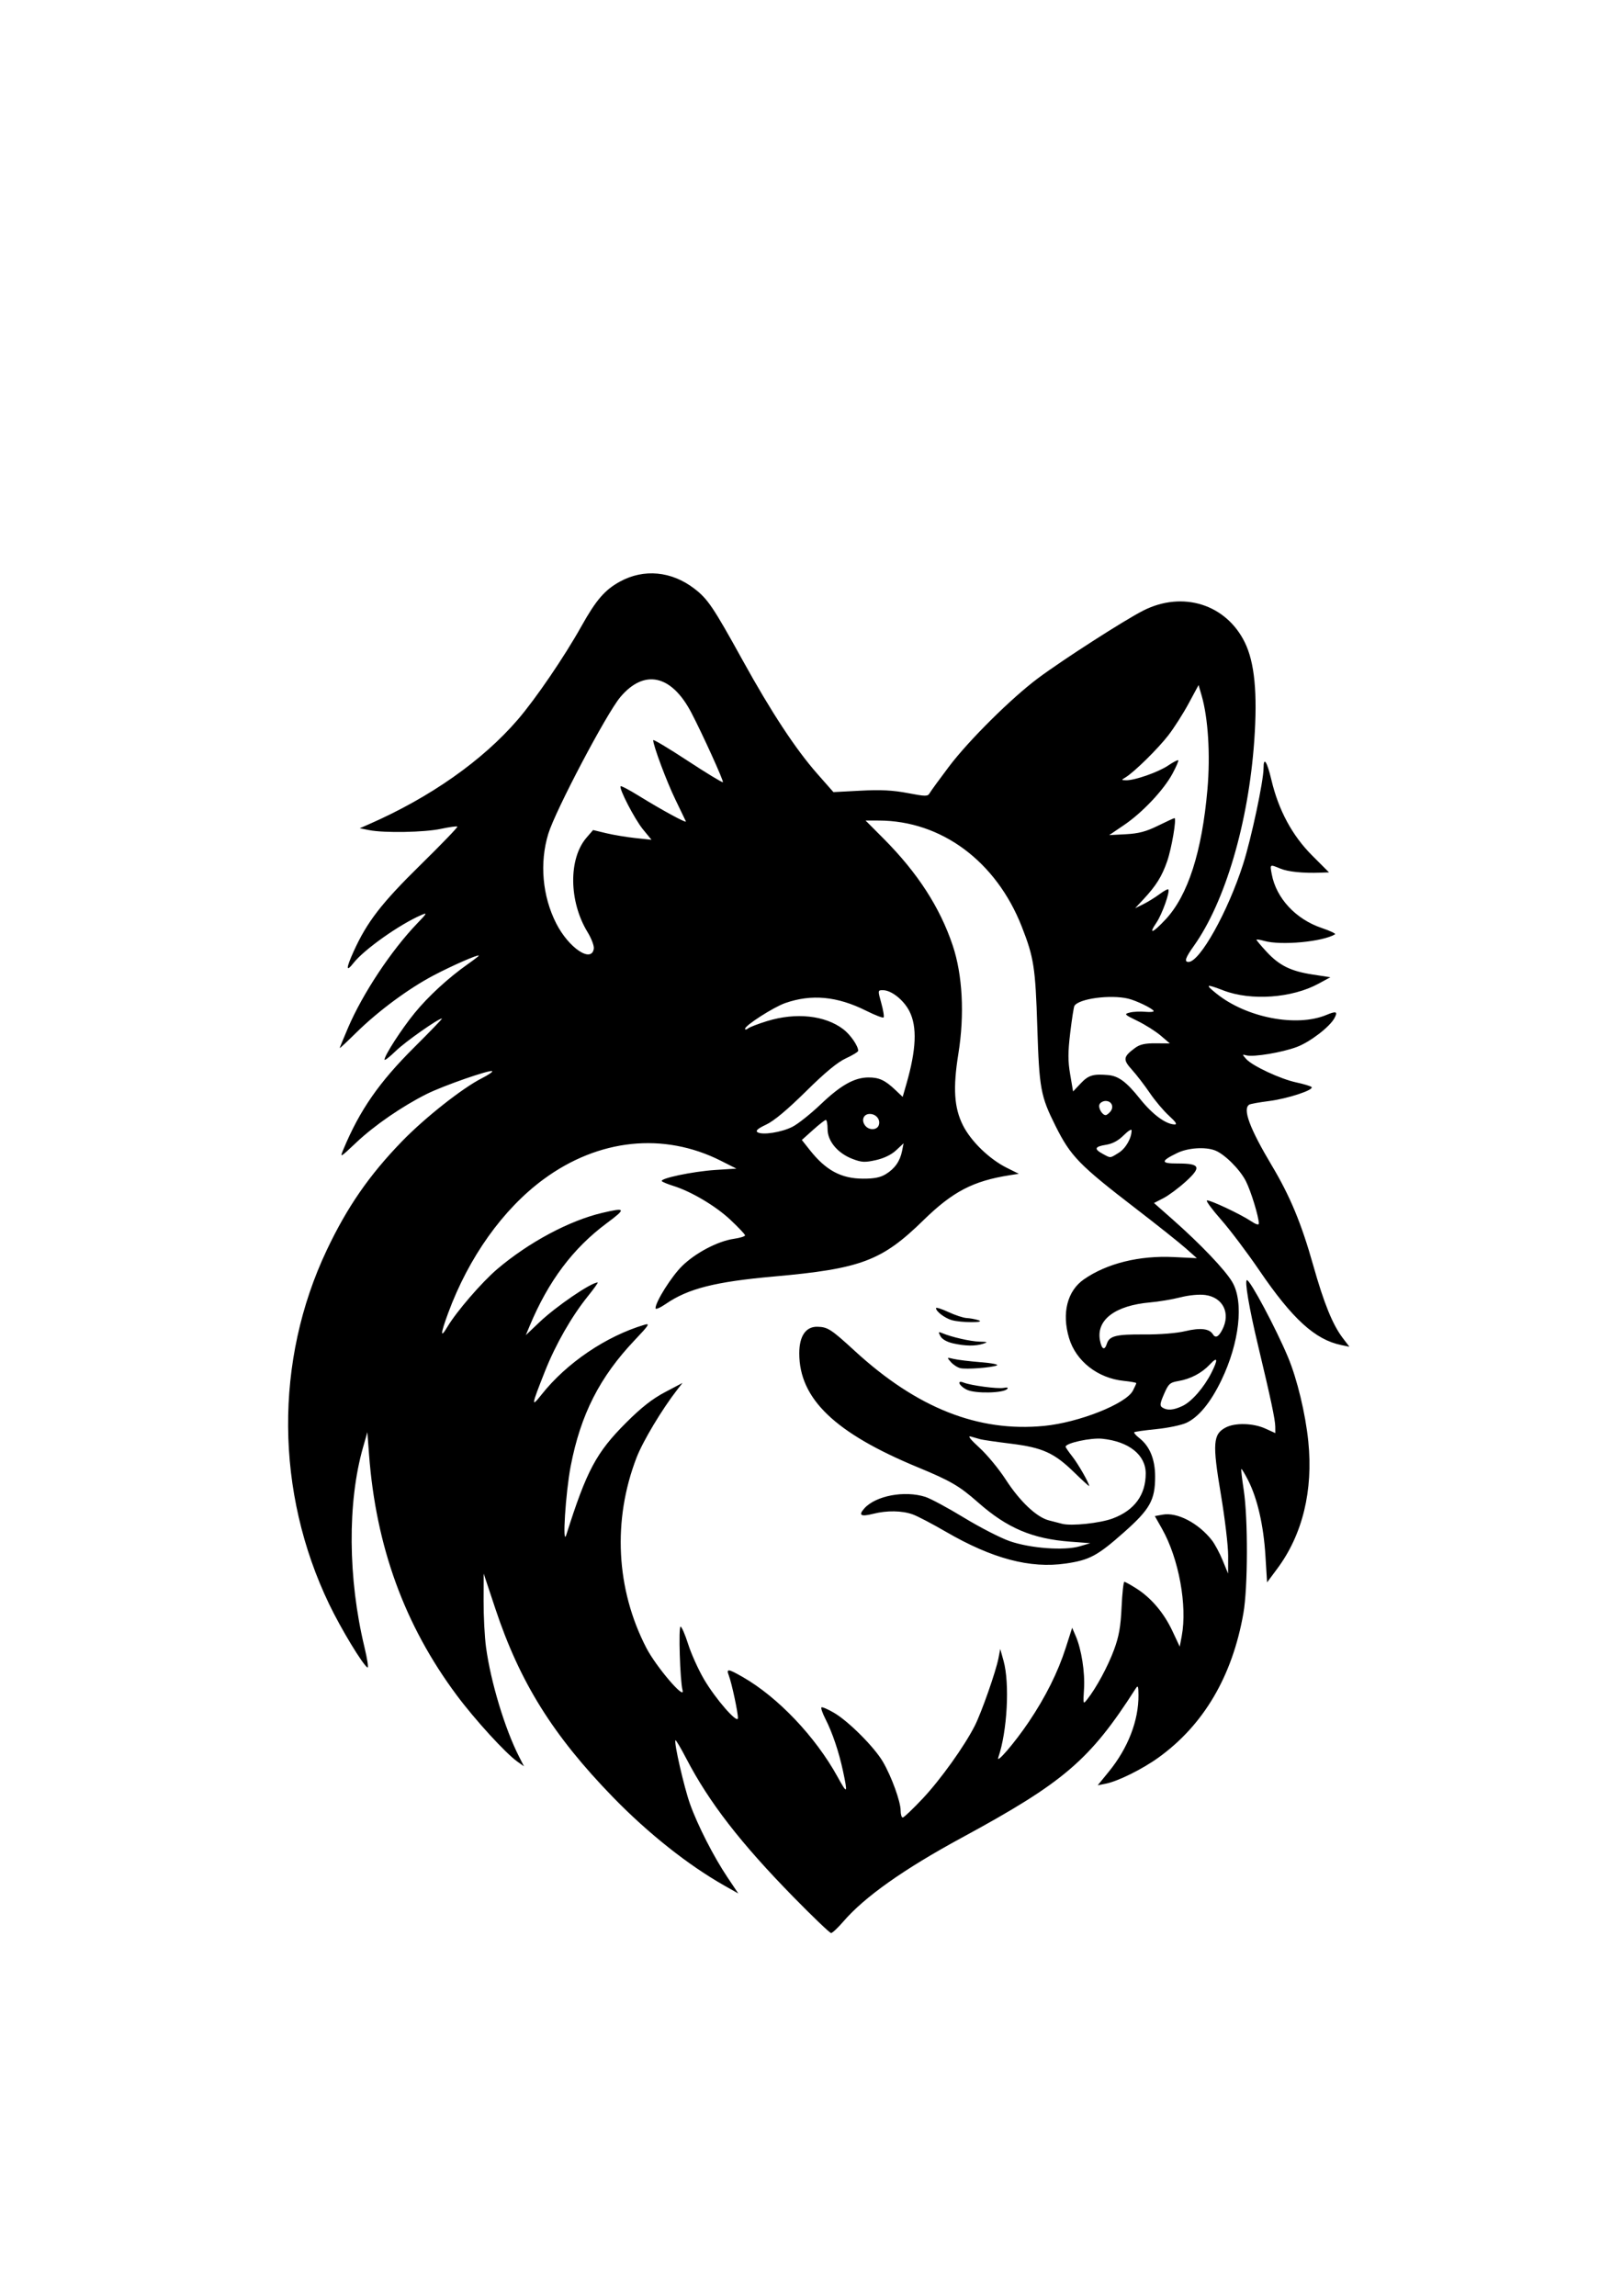 <?xml version="1.0" encoding="UTF-8" standalone="no"?>
<svg xmlns:inkscape="http://www.inkscape.org/namespaces/inkscape" xmlns:sodipodi="http://sodipodi.sourceforge.net/DTD/sodipodi-0.dtd" xmlns="http://www.w3.org/2000/svg" xmlns:svg="http://www.w3.org/2000/svg" width="210mm" height="297mm" viewBox="0 0 210 297" version="1.1" id="svg1" inkscape:version="1.3.2 (091e20e, 2023-11-25, custom)" sodipodi:docname="Elo7.svg">
  <defs id="defs1"></defs>
  <g inkscape:label="Ebene 1" inkscape:groupmode="layer" id="layer1">
    <path d="m 102.659,245.404 c -6.854,-6.997 -10.912,-12.239 -13.858,-17.903 -0.71,-1.365 -1.342,-2.43 -1.404,-2.368 -0.226,0.226 1.114,6.081 1.885,8.241 0.993,2.781 3.066,6.837 4.863,9.516 l 1.382,2.061 -1.77,-1 c -4.708,-2.661 -9.896,-6.777 -14.441,-11.454 -7.776,-8.003 -12.056,-14.862 -15.226,-24.397 l -1.506,-4.53 -0.011,3.561 c -0.006,1.958 0.134,4.634 0.311,5.946 0.607,4.501 2.443,10.579 4.286,14.192 l 0.629,1.232 -0.877,-0.624 c -1.526,-1.087 -5.487,-5.425 -7.841,-8.589 -6.74,-9.056 -10.437,-19.211 -11.33,-31.117 l -0.217,-2.897 -0.565,1.982 c -2.024,7.102 -1.952,16.96 0.189,25.833 0.373,1.546 0.547,2.73 0.388,2.632 -0.63,-0.39 -3.426,-5.011 -4.953,-8.187 -6.974,-14.509 -7.091,-31.504 -0.316,-45.806 2.642,-5.578 5.487,-9.692 9.737,-14.079 2.937,-3.032 7.809,-6.881 10.32,-8.154 0.83,-0.42 1.439,-0.834 1.354,-0.919 -0.243,-0.243 -6.363,1.889 -8.497,2.96 -3.163,1.587 -6.737,4.048 -9.054,6.233 -2.176,2.052 -2.176,2.053 -1.684,0.873 2.099,-5.032 4.615,-8.651 9.14,-13.149 2.067,-2.055 3.686,-3.735 3.596,-3.735 -0.476,0 -4.739,2.998 -5.987,4.211 -0.797,0.774 -1.448,1.275 -1.448,1.114 0,-0.55 2.195,-3.948 3.891,-6.027 1.759,-2.156 4.368,-4.557 6.857,-6.309 0.797,-0.561 1.448,-1.063 1.448,-1.116 0,-0.221 -3.389,1.258 -5.856,2.556 -3.235,1.702 -7.196,4.636 -10.024,7.425 -1.161,1.145 -2.111,2.032 -2.111,1.971 0,-0.061 0.485,-1.243 1.077,-2.628 1.894,-4.425 5.593,-10.005 8.944,-13.492 1.309,-1.362 1.345,-1.441 0.498,-1.074 -2.805,1.216 -7.36,4.442 -8.728,6.181 -1.002,1.274 -0.998,0.732 0.009,-1.49 1.735,-3.825 3.602,-6.242 8.669,-11.214 2.689,-2.639 4.828,-4.858 4.753,-4.933 -0.074,-0.074 -1.026,0.056 -2.114,0.289 -2.152,0.461 -7.346,0.555 -9.298,0.169 l -1.22,-0.242 1.22,-0.535 c 7.903,-3.467 14.676,-8.23 19.227,-13.519 2.318,-2.694 6.02,-8.125 8.22,-12.058 1.919,-3.431 3.047,-4.736 5.017,-5.809 3.082,-1.677 6.646,-1.342 9.585,0.903 1.757,1.342 2.456,2.376 6.268,9.277 3.731,6.754 6.862,11.513 9.675,14.706 l 2.076,2.357 3.509,-0.184 c 2.604,-0.137 4.174,-0.058 6.091,0.307 2.349,0.447 2.606,0.448 2.851,0.014 0.148,-0.264 1.269,-1.806 2.492,-3.426 2.56,-3.392 8.07,-8.86 11.53,-11.443 3.189,-2.381 11.174,-7.512 13.613,-8.749 5.097,-2.584 10.707,-0.833 13.136,4.101 1.278,2.596 1.663,6.571 1.231,12.717 -0.746,10.621 -3.767,20.878 -7.828,26.577 -1.087,1.525 -1.263,2.058 -0.68,2.058 1.467,0 5.101,-6.507 7.066,-12.655 1.056,-3.304 2.644,-10.761 2.644,-12.417 0,-1.549 0.45,-0.875 1.014,1.517 0.92,3.904 2.691,7.197 5.247,9.756 l 2.208,2.211 -1.109,0.039 c -2.276,0.081 -4.189,-0.114 -5.187,-0.528 -1.378,-0.571 -1.356,-0.585 -1.115,0.717 0.577,3.11 3.108,5.836 6.471,6.968 1.086,0.365 1.859,0.734 1.72,0.818 -1.598,0.969 -7.011,1.47 -9.175,0.849 -0.544,-0.156 -0.989,-0.221 -0.989,-0.146 0,0.076 0.577,0.764 1.282,1.529 1.654,1.795 3.143,2.534 5.981,2.969 l 2.295,0.352 -1.53,0.832 c -3.436,1.868 -8.731,2.246 -12.297,0.879 -2.298,-0.881 -2.434,-0.815 -0.881,0.428 3.874,3.102 10.348,4.346 14.212,2.732 1.262,-0.527 1.485,-0.439 1.032,0.408 -0.611,1.141 -3.144,3.087 -4.865,3.737 -1.89,0.714 -5.598,1.334 -6.526,1.091 -0.573,-0.15 -0.574,-0.138 -0.027,0.477 0.787,0.884 4.43,2.585 6.473,3.021 0.942,0.201 1.828,0.467 1.969,0.59 0.416,0.362 -3.059,1.512 -5.51,1.823 -1.243,0.158 -2.388,0.365 -2.544,0.462 -0.886,0.548 0.048,3.066 2.93,7.896 2.355,3.946 3.816,7.464 5.333,12.84 1.403,4.975 2.525,7.737 3.844,9.466 l 0.852,1.118 -1.057,-0.218 c -3.381,-0.697 -6.315,-3.371 -10.605,-9.669 -1.562,-2.293 -3.787,-5.243 -4.945,-6.556 -1.158,-1.313 -1.982,-2.43 -1.831,-2.483 0.335,-0.116 4.358,1.776 5.728,2.693 0.608,0.407 0.991,0.522 0.991,0.296 0,-0.859 -1.015,-4.18 -1.676,-5.484 -0.774,-1.527 -2.769,-3.512 -4.001,-3.98 -1.276,-0.485 -3.497,-0.333 -4.875,0.334 -2.18,1.056 -2.172,1.369 0.037,1.362 2.929,-0.008 3.137,0.45 1.062,2.335 -0.922,0.838 -2.225,1.805 -2.894,2.15 l -1.217,0.627 2.436,2.151 c 3.601,3.179 6.781,6.517 7.694,8.076 1.515,2.585 0.929,7.845 -1.416,12.708 -1.383,2.868 -2.919,4.741 -4.508,5.495 -0.629,0.298 -2.378,0.666 -3.888,0.818 -1.51,0.151 -2.805,0.335 -2.878,0.408 -0.073,0.073 0.235,0.422 0.685,0.775 1.331,1.047 2.02,2.742 2.02,4.969 0,3.022 -0.664,4.212 -4.002,7.172 -3.461,3.07 -4.478,3.616 -7.562,4.065 -4.614,0.673 -9.517,-0.629 -15.531,-4.123 -1.737,-1.009 -3.658,-2.014 -4.269,-2.232 -1.389,-0.496 -3.329,-0.527 -5.104,-0.079 -1.619,0.408 -1.959,0.205 -1.163,-0.691 1.461,-1.645 5.208,-2.354 7.902,-1.496 0.67,0.214 2.913,1.42 4.984,2.681 2.071,1.261 4.734,2.63 5.918,3.042 2.689,0.935 7.066,1.258 9.07,0.669 l 1.372,-0.403 -2.592,-0.195 c -4.9,-0.369 -8.169,-1.758 -11.912,-5.059 -2.43,-2.144 -3.561,-2.805 -7.793,-4.554 -10.756,-4.446 -15.363,-8.87 -15.363,-14.753 0,-2.243 0.853,-3.48 2.37,-3.437 1.32,0.037 1.753,0.319 4.829,3.142 8.035,7.373 15.957,10.509 24.47,9.686 4.515,-0.436 10.618,-2.858 11.5,-4.563 0.241,-0.466 0.438,-0.903 0.438,-0.972 0,-0.069 -0.736,-0.201 -1.635,-0.294 -3.358,-0.347 -6.174,-2.554 -7.064,-5.537 -0.963,-3.229 -0.233,-6.103 1.931,-7.603 2.964,-2.054 7.144,-3.09 11.607,-2.875 l 3,0.145 -1.444,-1.282 c -0.794,-0.705 -3.69,-3.009 -6.435,-5.12 -7.371,-5.668 -8.452,-6.781 -10.422,-10.729 -1.92,-3.849 -2.093,-4.793 -2.347,-12.807 -0.243,-7.68 -0.443,-8.964 -2.011,-12.96 -3.311,-8.437 -10.389,-13.692 -18.476,-13.717 l -1.735,-0.005 2.353,2.363 c 4.38,4.399 7.273,8.872 8.925,13.798 1.278,3.809 1.547,8.947 0.734,13.999 -0.718,4.463 -0.554,7.01 0.599,9.289 1.044,2.064 3.415,4.358 5.659,5.476 l 1.56,0.777 -1.167,0.183 c -4.748,0.745 -7.381,2.118 -11.171,5.824 -5.383,5.264 -8.081,6.278 -19.362,7.282 -7.585,0.675 -11.094,1.565 -13.968,3.542 -0.736,0.506 -1.337,0.761 -1.337,0.567 0,-0.84 2.069,-4.125 3.448,-5.475 1.735,-1.699 4.607,-3.206 6.691,-3.511 0.797,-0.117 1.448,-0.318 1.448,-0.447 0,-0.129 -0.862,-1.042 -1.915,-2.027 -1.908,-1.785 -5.066,-3.657 -7.385,-4.377 -0.671,-0.208 -1.327,-0.476 -1.457,-0.595 -0.385,-0.35 3.962,-1.269 6.909,-1.46 l 2.724,-0.177 -2.006,-1.012 c -7.405,-3.733 -15.83,-2.851 -22.96,2.404 -5.235,3.859 -9.666,10.076 -12.33,17.302 -1.006,2.728 -1.038,3.366 -0.09,1.769 1.171,-1.971 4.451,-5.771 6.446,-7.467 4.063,-3.453 9.305,-6.26 13.569,-7.265 3.077,-0.726 3.151,-0.566 0.608,1.322 -4.371,3.245 -7.566,7.499 -9.984,13.297 l -0.499,1.196 1.76,-1.672 c 2.172,-2.063 6.685,-5.142 7.537,-5.142 0.092,0 -0.485,0.809 -1.281,1.797 -2.093,2.6 -4.163,6.22 -5.531,9.673 -1.792,4.526 -1.827,4.772 -0.433,3.013 3.237,-4.082 8.334,-7.535 13.309,-9.015 0.742,-0.221 0.564,0.059 -1.258,1.977 -4.549,4.789 -7.012,9.637 -8.301,16.339 -0.656,3.41 -1.107,10.585 -0.556,8.843 2.624,-8.297 3.864,-10.622 7.727,-14.484 1.966,-1.966 3.39,-3.085 5.023,-3.946 l 2.278,-1.202 -0.697,0.897 c -1.955,2.514 -4.431,6.647 -5.244,8.752 -3.124,8.095 -2.668,17.031 1.257,24.62 1.266,2.448 5.062,6.889 4.691,5.488 -0.328,-1.238 -0.545,-8.234 -0.256,-8.228 0.146,0.003 0.588,1.024 0.982,2.268 0.394,1.245 1.314,3.284 2.045,4.532 1.499,2.56 4.375,5.853 4.394,5.03 0.016,-0.705 -0.796,-4.5 -1.176,-5.501 -0.354,-0.932 -0.116,-0.907 1.798,0.187 4.546,2.6 9.402,7.71 12.269,12.91 1.272,2.307 1.339,2.238 0.706,-0.735 -0.528,-2.482 -1.371,-4.98 -2.286,-6.773 -0.368,-0.721 -0.597,-1.383 -0.509,-1.471 0.088,-0.088 0.818,0.223 1.622,0.692 1.89,1.101 5.233,4.45 6.341,6.352 1.114,1.911 2.287,5.145 2.287,6.301 0,0.496 0.123,0.901 0.273,0.901 0.15,0 1.313,-1.105 2.583,-2.455 2.313,-2.458 5.399,-6.772 6.744,-9.428 0.863,-1.703 2.724,-7.004 3.053,-8.7 l 0.237,-1.22 0.425,1.525 c 0.818,2.935 0.483,9.13 -0.677,12.502 -0.332,0.965 2.119,-1.887 3.93,-4.574 2.181,-3.235 3.782,-6.442 4.796,-9.605 l 0.831,-2.592 0.46,1.067 c 0.746,1.731 1.211,4.701 1.073,6.864 -0.127,1.999 -0.123,2.011 0.429,1.312 1.158,-1.465 2.662,-4.25 3.456,-6.402 0.638,-1.729 0.858,-2.968 0.976,-5.509 0.084,-1.803 0.245,-3.278 0.358,-3.278 0.113,0 0.816,0.389 1.562,0.864 1.921,1.224 3.559,3.159 4.658,5.502 l 0.947,2.02 0.258,-1.372 c 0.74,-3.93 -0.378,-10.023 -2.543,-13.859 l -0.936,-1.658 1.01,-0.186 c 1.874,-0.346 4.62,1.08 6.368,3.309 0.375,0.478 1.001,1.645 1.391,2.592 l 0.708,1.722 0.01,-2.287 c 0.006,-1.258 -0.423,-4.865 -0.953,-8.015 -1.099,-6.538 -1.008,-7.745 0.648,-8.602 1.218,-0.63 3.553,-0.565 5.111,0.143 l 1.296,0.588 -0.006,-0.824 c -0.006,-0.903 -0.58,-3.61 -2.246,-10.581 -1.135,-4.75 -1.751,-8.386 -1.421,-8.386 0.428,0 3.753,6.237 5.315,9.969 1.181,2.822 2.258,7.298 2.625,10.9 0.646,6.35 -0.743,12.055 -4.005,16.445 l -1.329,1.789 -0.214,-3.466 c -0.24,-3.898 -1.035,-7.368 -2.226,-9.719 -0.442,-0.871 -0.843,-1.536 -0.892,-1.478 -0.049,0.059 0.09,1.273 0.309,2.698 0.564,3.669 0.543,12.618 -0.037,15.935 -1.428,8.166 -5.145,14.484 -10.998,18.697 -2.087,1.502 -5.226,3.057 -6.809,3.374 l -1.048,0.209 1.453,-1.784 c 2.477,-3.041 3.855,-6.61 3.822,-9.903 -0.011,-1.178 -0.065,-1.292 -0.377,-0.805 -5.905,9.225 -9.259,12.1 -22.471,19.263 -7.516,4.074 -12.594,7.666 -15.328,10.841 -0.71,0.824 -1.428,1.5 -1.596,1.501 -0.168,9e-4 -2.363,-2.1 -4.879,-4.668 z m 41.334,-48.974 c 2.802,-1.053 4.255,-3.042 4.252,-5.819 -0.004,-2.398 -2.173,-4.13 -5.621,-4.486 -1.481,-0.153 -4.745,0.559 -4.745,1.034 0,0.088 0.393,0.66 0.874,1.271 0.763,0.969 2.175,3.442 2.175,3.807 0,0.071 -0.862,-0.713 -1.916,-1.741 -2.609,-2.547 -4.115,-3.229 -8.243,-3.737 -1.857,-0.228 -3.624,-0.485 -3.927,-0.57 -0.303,-0.085 -0.858,-0.243 -1.233,-0.35 -0.446,-0.128 -0.057,0.374 1.121,1.448 0.992,0.904 2.518,2.751 3.392,4.104 1.827,2.827 4,4.886 5.589,5.293 0.605,0.155 1.375,0.354 1.711,0.442 1.215,0.318 4.917,-0.074 6.572,-0.695 z m 9.023,-14.553 c 1.187,-0.563 2.771,-2.385 3.732,-4.292 0.884,-1.755 0.811,-2.159 -0.196,-1.081 -1.046,1.12 -2.492,1.883 -4.082,2.156 -1.097,0.188 -1.282,0.355 -1.857,1.684 -0.539,1.244 -0.571,1.518 -0.207,1.749 0.643,0.407 1.436,0.341 2.61,-0.216 z m -9.801,-8.04 c 0.321,-1.012 1.191,-1.231 4.792,-1.204 2.088,0.014 4.203,-0.155 5.379,-0.433 1.922,-0.455 3.094,-0.323 3.54,0.399 0.34,0.55 0.738,0.362 1.224,-0.576 1.107,-2.142 0.1,-4.187 -2.216,-4.497 -0.773,-0.103 -2.083,0.019 -3.201,0.305 -1.041,0.264 -2.806,0.56 -3.922,0.657 -4.518,0.395 -6.984,2.258 -6.488,4.901 0.222,1.182 0.6,1.372 0.893,0.449 z m -28.604,-21.941 c 1.166,-0.711 1.844,-1.678 2.11,-3.009 l 0.196,-0.982 -0.966,0.902 c -0.614,0.574 -1.568,1.037 -2.62,1.272 -1.427,0.319 -1.842,0.298 -3.023,-0.153 -1.914,-0.731 -3.228,-2.297 -3.228,-3.848 0,-0.665 -0.103,-1.203 -0.229,-1.195 -0.126,0.005 -0.875,0.593 -1.665,1.302 l -1.436,1.288 1.033,1.305 c 2.078,2.626 4.045,3.686 6.871,3.702 1.443,0.008 2.247,-0.151 2.957,-0.583 z m 30.142,-2.766 c 0.9,-0.557 1.664,-1.889 1.664,-2.904 0,-0.21 -0.462,0.081 -1.027,0.645 -0.694,0.694 -1.435,1.092 -2.287,1.228 -1.473,0.236 -1.582,0.539 -0.422,1.169 1.059,0.574 0.901,0.585 2.072,-0.138 z m -42.212,-3.364 c 0.713,-0.364 2.366,-1.68 3.673,-2.926 2.581,-2.459 4.333,-3.443 6.146,-3.454 1.374,-0.008 2.15,0.349 3.466,1.595 l 0.971,0.918 0.474,-1.641 c 1.29,-4.467 1.417,-7.422 0.405,-9.426 -0.737,-1.46 -2.339,-2.735 -3.435,-2.735 -0.673,0 -0.674,0.008 -0.21,1.678 0.257,0.923 0.39,1.755 0.295,1.849 -0.094,0.094 -1.112,-0.298 -2.261,-0.873 -3.736,-1.868 -7.067,-2.181 -10.475,-0.985 -1.494,0.524 -5.184,2.888 -5.184,3.321 0,0.148 0.172,0.129 0.381,-0.042 0.21,-0.171 1.322,-0.599 2.472,-0.952 3.736,-1.147 7.497,-0.744 9.858,1.057 0.916,0.699 1.926,2.16 1.926,2.786 0,0.135 -0.712,0.572 -1.581,0.971 -1.099,0.504 -2.683,1.814 -5.198,4.298 -2.392,2.363 -4.13,3.813 -5.133,4.283 -1.062,0.498 -1.4,0.789 -1.129,0.975 0.607,0.415 3.112,0.031 4.538,-0.697 z m 11.153,-0.176 c 0.277,-0.723 -0.315,-1.483 -1.154,-1.483 -0.83,0 -1.143,0.847 -0.569,1.539 0.493,0.594 1.486,0.562 1.723,-0.056 z m 37.569,-1.244 c -0.689,-0.623 -1.807,-1.948 -2.484,-2.944 -0.677,-0.996 -1.717,-2.351 -2.313,-3.01 -1.195,-1.322 -1.148,-1.671 0.378,-2.809 0.634,-0.473 1.287,-0.622 2.68,-0.614 l 1.842,0.014 -1.179,-1.008 c -0.649,-0.555 -1.998,-1.407 -2.999,-1.895 -1.729,-0.842 -1.778,-0.897 -0.994,-1.093 0.454,-0.114 1.364,-0.156 2.022,-0.093 0.658,0.063 1.131,0.005 1.05,-0.125 -0.217,-0.351 -2.255,-1.33 -3.284,-1.578 -2.3,-0.554 -6.404,-0.003 -6.965,0.936 -0.085,0.143 -0.328,1.701 -0.539,3.462 -0.305,2.549 -0.307,3.651 -0.008,5.406 l 0.376,2.204 1.001,-1.061 c 0.982,-1.041 1.6,-1.228 3.52,-1.063 1.355,0.116 2.382,0.877 4.117,3.052 1.623,2.034 3.342,3.311 4.498,3.34 0.373,0.014 0.156,-0.328 -0.719,-1.119 z m -7.594,-0.541 c 0.507,-0.611 0.169,-1.376 -0.607,-1.376 -0.346,0 -0.709,0.208 -0.806,0.461 -0.175,0.457 0.362,1.368 0.806,1.368 0.127,0 0.4,-0.204 0.607,-0.454 z M 76.833,122.714 c 0.051,-0.358 -0.313,-1.317 -0.81,-2.131 -2.422,-3.97 -2.482,-9.501 -0.132,-12.221 l 0.849,-0.983 1.689,0.407 c 0.929,0.224 2.63,0.508 3.78,0.631 l 2.09,0.224 -1.1,-1.342 c -1.074,-1.31 -3.154,-5.325 -2.893,-5.585 0.072,-0.072 1.083,0.457 2.247,1.176 3.126,1.93 6.323,3.668 6.192,3.366 -0.063,-0.146 -0.681,-1.431 -1.374,-2.856 -1.119,-2.305 -2.855,-6.954 -2.855,-7.648 0,-0.143 1.999,1.052 4.443,2.656 2.444,1.604 4.504,2.855 4.578,2.781 0.129,-0.128 -2.657,-6.262 -4.082,-8.987 -2.573,-4.923 -6.107,-5.696 -9.198,-2.014 -1.792,2.135 -8.396,14.67 -9.315,17.682 -1.146,3.756 -0.767,8.056 1.019,11.575 1.622,3.194 4.598,5.192 4.873,3.271 z m 73.982,-3.771 c 2.894,-3.094 4.716,-8.766 5.418,-16.862 0.385,-4.447 0.09,-9.185 -0.754,-12.101 l -0.394,-1.36 -1.284,2.38 c -0.706,1.309 -1.885,3.159 -2.62,4.111 -1.345,1.743 -4.426,4.774 -5.537,5.448 -0.584,0.354 -0.582,0.364 0.06,0.381 1.097,0.031 4.184,-1.052 5.442,-1.906 0.651,-0.442 1.239,-0.748 1.307,-0.68 0.068,0.068 -0.267,0.848 -0.745,1.733 -1.147,2.124 -3.897,5.04 -6.273,6.649 l -1.914,1.297 2.155,-0.114 c 1.658,-0.088 2.616,-0.341 4.154,-1.098 1.1,-0.541 2.061,-0.984 2.136,-0.984 0.296,0 -0.367,3.911 -0.946,5.577 -0.682,1.963 -1.421,3.151 -3.049,4.902 l -1.096,1.178 1.067,-0.528 c 0.587,-0.291 1.522,-0.869 2.078,-1.285 0.556,-0.416 1.07,-0.698 1.142,-0.626 0.259,0.259 -0.793,3.217 -1.533,4.307 -1.073,1.58 -0.493,1.376 1.185,-0.419 z m -25.667,60.862 c -1.019,-0.463 -1.441,-1.333 -0.457,-0.943 0.949,0.376 4.391,0.831 5.164,0.683 0.493,-0.094 0.648,-0.04 0.452,0.156 -0.527,0.527 -4.07,0.598 -5.159,0.103 z m -0.883,-2.81 c -0.36,-0.079 -0.909,-0.43 -1.22,-0.78 -0.562,-0.633 -0.559,-0.636 0.349,-0.417 0.503,0.121 2.081,0.312 3.507,0.426 1.442,0.114 2.364,0.299 2.079,0.417 -0.702,0.289 -3.912,0.531 -4.715,0.355 z m -0.945,-3.209 c -0.798,-0.178 -1.426,-0.535 -1.636,-0.928 -0.301,-0.563 -0.274,-0.61 0.227,-0.397 1.214,0.515 3.655,1.072 4.828,1.101 1.066,0.028 1.128,0.063 0.467,0.275 -1.006,0.322 -2.299,0.305 -3.887,-0.05 z m -0.186,-3.008 c -0.907,-0.272 -2.026,-1.127 -2.026,-1.549 0,-0.134 0.72,0.092 1.601,0.502 0.88,0.41 1.944,0.76 2.363,0.779 0.419,0.019 1.105,0.143 1.525,0.278 1.084,0.347 -2.304,0.339 -3.463,-0.014 z" style="fill:#000000;stroke-width:0.305" id="path395"></path>
  </g>
</svg>
